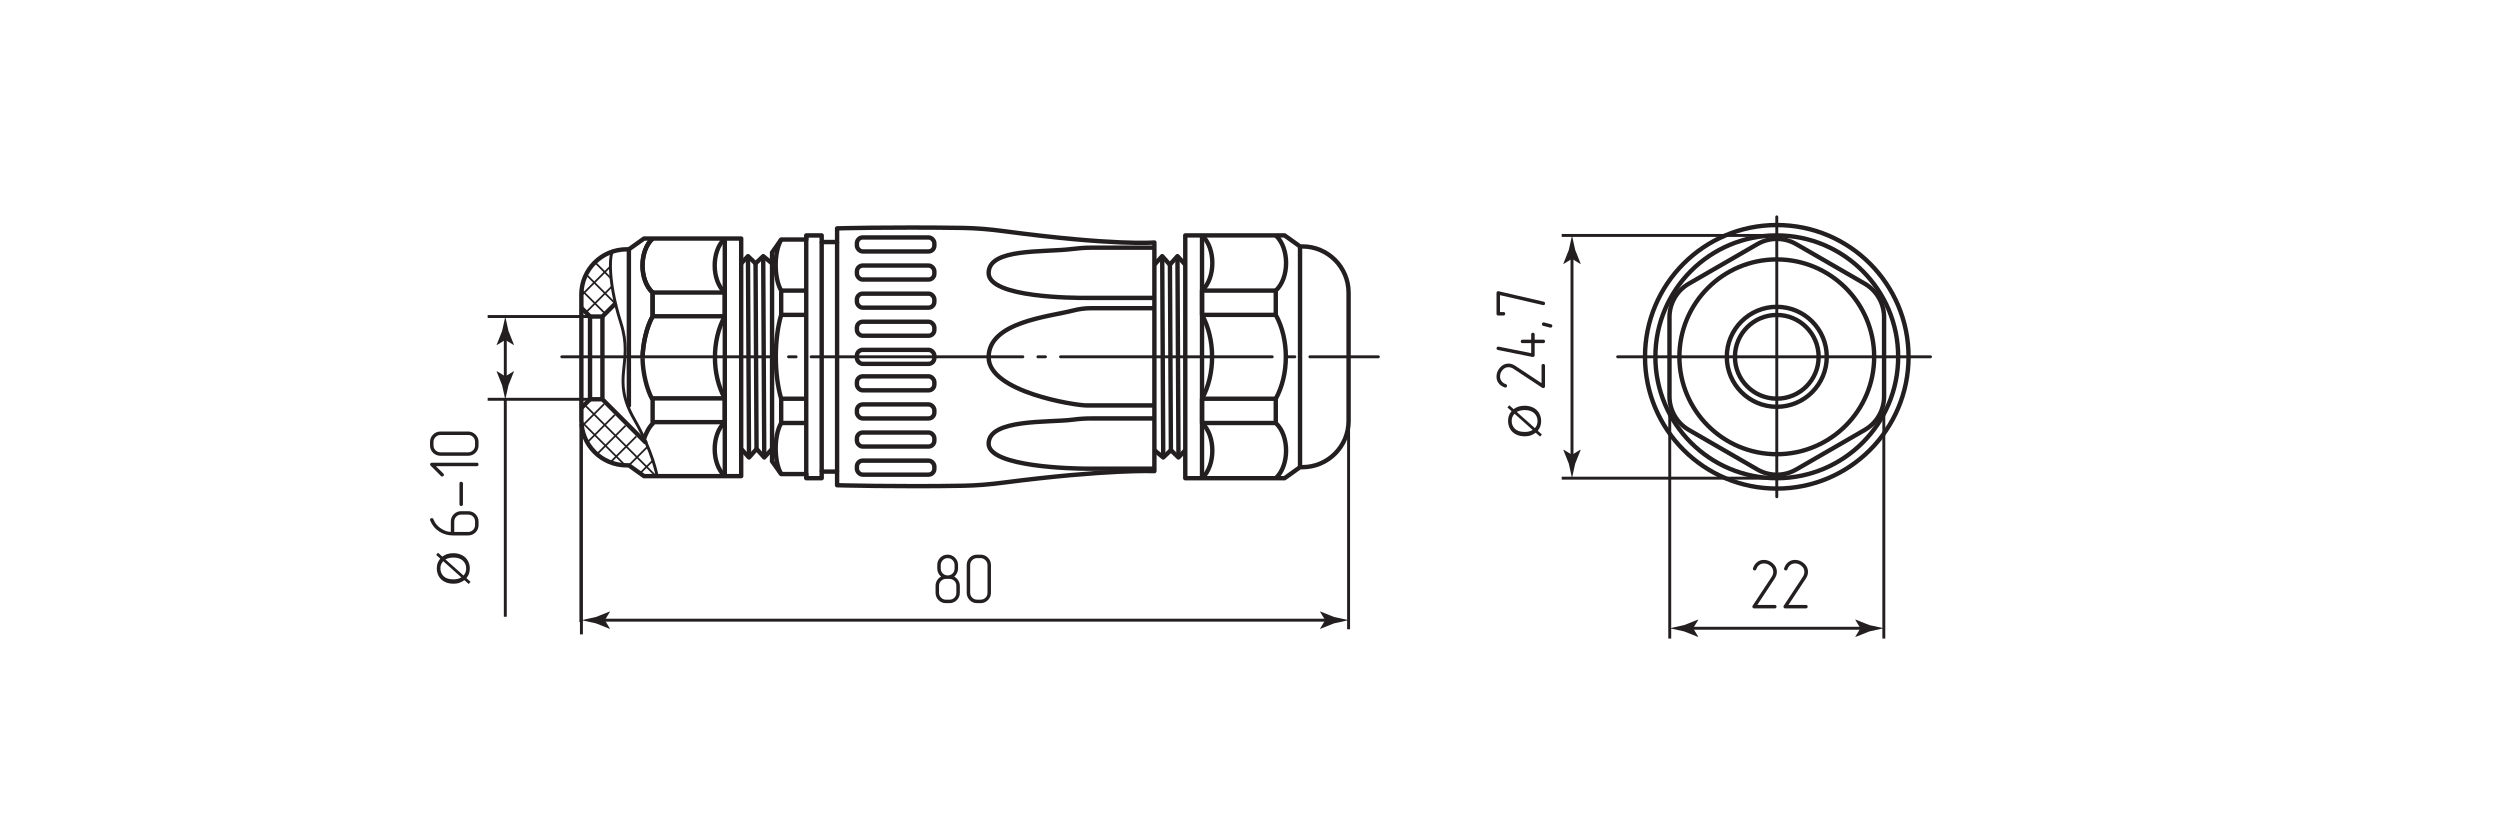 <?xml version="1.0" encoding="UTF-8"?>
<svg id="ffc22_4p" xmlns="http://www.w3.org/2000/svg" version="1.1" viewBox="0 0 425.197 141.732">
  <defs>
    <style>
      .cls-1 {
        stroke-dasharray: 0 0 0 0 36 2.565 1.282 2.565;
      }

      .cls-1, .cls-2, .cls-3, .cls-4, .cls-5 {
        stroke-linejoin: round;
      }

      .cls-1, .cls-2, .cls-3, .cls-4, .cls-5, .cls-6 {
        fill: none;
        stroke: #231f20;
      }

      .cls-1, .cls-2, .cls-5 {
        stroke-linecap: round;
      }

      .cls-1, .cls-2, .cls-6 {
        stroke-width: .5px;
      }

      .cls-7 {
        fill: #231f20;
        stroke-width: 0px;
      }

      .cls-3 {
        stroke-width: .3px;
      }

      .cls-4, .cls-5 {
        stroke-width: .75px;
      }

      .cls-6 {
        stroke-miterlimit: 10;
      }
    </style>
  </defs>
  <g id="Middles">
    <line class="cls-1" x1="95.551" y1="60.685" x2="234.428" y2="60.685"/>
    <line class="cls-2" x1="275.132" y1="60.685" x2="328.338" y2="60.685"/>
    <line class="cls-2" x1="302.192" y1="84.483" x2="302.192" y2="36.886"/>
  </g>
  <g id="Texts">
    <path class="cls-7" d="M257.082,69.92l-.698-.623.312-.367.735.653c.317-.213.594-.356.831-.43.312-.099.661-.148,1.046-.148.557,0,1.053.113,1.488.338s.764.541.987.948.334.839.334,1.297c0,.341-.048.651-.145.928-.074.213-.216.461-.427.746l.698.623-.312.367-.731-.653c-.369.242-.683.404-.944.486s-.575.122-.941.122c-.559,0-1.057-.111-1.493-.334s-.768-.535-.993-.937c-.225-.402-.338-.849-.338-1.341,0-.332.044-.621.132-.87.088-.248.241-.516.459-.803ZM257.583,70.365c-.183.233-.308.436-.375.61-.067.175-.1.379-.1.614,0,.542.183.99.551,1.343.367.354.916.531,1.646.531.287,0,.542-.027.764-.082.166-.04.37-.122.612-.249l-3.099-2.768ZM257.965,70.061l3.088,2.757c.156-.19.265-.366.327-.527.082-.21.122-.438.122-.683,0-.539-.19-.985-.571-1.336s-.915-.527-1.603-.527c-.515,0-.969.105-1.362.315Z"/>
    <g>
      <path class="cls-7" d="M162.727,102.077c-.354.338-.772.507-1.255.507h-.591c-.491,0-.905-.169-1.243-.507-.346-.346-.519-.764-.519-1.254v-1.182c0-.338.084-.646.253-.923.169-.277.398-.492.688-.645-.201-.169-.36-.372-.477-.609-.117-.237-.175-.493-.175-.766v-.603c0-.491.169-.905.506-1.243.346-.346.764-.519,1.255-.519s.909.173,1.254.519c.346.338.519.752.519,1.243v.603c0,.273-.059.529-.175.766-.116.237-.275.44-.476.609.281.153.51.368.688.645.177.278.265.585.265.923v1.182c0,.491-.173.909-.519,1.254ZM162.655,99.641c0-.338-.113-.62-.338-.845s-.507-.338-.845-.338h-.591c-.161,0-.312.03-.453.091-.141.06-.265.145-.374.253-.108.109-.193.233-.253.374-.061.141-.091.296-.091.465v1.182c0,.161.03.312.091.452.06.141.145.266.253.374s.233.193.374.253c.141.061.292.09.453.09h.591c.338,0,.62-.11.845-.332s.338-.5.338-.838v-1.182ZM162.353,96.094c0-.161-.03-.312-.09-.453-.061-.141-.143-.265-.248-.374-.104-.108-.227-.193-.368-.253-.141-.06-.296-.09-.464-.09-.161,0-.312.03-.453.09-.141.061-.266.145-.374.253-.108.109-.195.233-.259.374-.064.141-.097.292-.097.453v.603c0,.169.03.324.091.464.06.141.145.264.253.368.109.104.233.187.374.247.141.061.292.091.453.091.338,0,.619-.111.844-.332s.338-.5.338-.838v-.603Z"/>
      <path class="cls-7" d="M168.023,102.065c-.346.346-.764.519-1.255.519h-.591c-.491,0-.905-.169-1.243-.507-.346-.346-.519-.764-.519-1.254v-4.717c0-.482.169-.9.506-1.254.346-.346.764-.519,1.255-.519h.591c.491,0,.909.173,1.255.519.346.338.519.756.519,1.254v4.717c0,.482-.173.897-.519,1.243ZM167.951,96.105c0-.161-.03-.312-.091-.452-.06-.141-.145-.266-.253-.374-.109-.108-.233-.195-.374-.259-.141-.064-.296-.097-.465-.097h-.591c-.161,0-.312.03-.453.09-.141.061-.265.145-.374.253-.108.109-.193.233-.253.374-.061.141-.091.295-.091.464v4.717c0,.161.03.312.091.452.06.141.145.266.253.374s.233.193.374.253c.141.061.292.09.453.09h.591c.338,0,.62-.11.845-.332s.338-.5.338-.838v-4.717Z"/>
    </g>
    <g>
      <path class="cls-7" d="M262.776,65.723c0,.081-.032.149-.097.205-.064.057-.137.084-.217.084-.064,0-.113-.016-.145-.048l-4.898-3.233c-.273-.185-.563-.277-.869-.277-.394,0-.728.161-1.001.482-.282.322-.422.684-.422,1.086,0,.29.077.547.229.772.169.241.426.426.772.555.065.017.113.048.145.097s.048.101.048.157c0,.089-.026.163-.079.223-.052.061-.123.091-.211.091-.024,0-.061-.008-.109-.024-.482-.169-.84-.426-1.073-.772-.217-.297-.326-.655-.326-1.074,0-.555.193-1.058.579-1.508.395-.466.877-.7,1.448-.7.201,0,.398.032.591.096.193.064.394.165.603.302l4.439,2.932v-2.968c0-.201.101-.302.302-.302.072,0,.139.026.199.079.06.052.09.126.09.223v3.522Z"/>
      <path class="cls-7" d="M260.424,56.881c0-.193.097-.29.29-.29.081,0,.151.026.211.078.061.053.091.123.091.211v.893h1.472c.097,0,.169.028.217.084s.072.125.072.205-.026.151-.079.211c-.052.061-.123.091-.211.091h-1.472v2.062c0,.081-.028.149-.084.205-.056.057-.125.084-.205.084h-.072l-5.887-1.182c-.161-.04-.242-.133-.242-.277,0-.081.028-.151.084-.211.057-.06.125-.09.205-.09h.073l5.537,1.11v-1.701h-1.484c-.193,0-.29-.101-.29-.302,0-.072.024-.139.072-.199.048-.06.121-.09.217-.09h1.484v-.893Z"/>
      <path class="cls-7" d="M262.62,54.842l1.158.302c.161.041.241.133.241.277,0,.081-.028.153-.084.217-.057.064-.125.097-.205.097-.032,0-.061-.004-.084-.012l-1.17-.302c-.152-.032-.229-.125-.229-.277,0-.088.026-.163.078-.223.053-.061.119-.09.199-.09.041,0,.072.004.097.012Z"/>
      <path class="cls-7" d="M262.547,51.308c.153.04.229.137.229.289,0,.201-.092.302-.277.302-.032,0-.061-.004-.084-.012l-7.299-1.689v2.872h.591c.193,0,.29.101.29.301,0,.081-.026.149-.079.205-.052.057-.123.084-.211.084h-.881c-.201,0-.302-.096-.302-.29v-3.546c0-.088.026-.161.079-.217s.119-.084.199-.084c.032,0,.06.004.084.012l7.661,1.773Z"/>
    </g>
    <g>
      <path class="cls-7" d="M298.324,103.479c-.081,0-.149-.032-.205-.097-.057-.064-.084-.137-.084-.217,0-.064.016-.113.048-.145l3.233-4.898c.185-.273.277-.563.277-.869,0-.394-.161-.728-.482-1.001-.322-.282-.684-.422-1.086-.422-.29,0-.547.077-.772.229-.241.169-.426.426-.555.772-.017.065-.048.113-.097.145s-.101.048-.157.048c-.089,0-.163-.026-.223-.079-.061-.052-.091-.123-.091-.211,0-.024.008-.061.024-.109.169-.482.426-.84.772-1.073.297-.217.655-.326,1.074-.326.555,0,1.058.193,1.508.579.466.395.7.877.7,1.448,0,.201-.032.398-.096.591-.064.193-.165.394-.302.603l-2.932,4.439h2.968c.201,0,.302.101.302.302,0,.072-.026.139-.079.199-.052.06-.126.09-.223.09h-3.522Z"/>
      <path class="cls-7" d="M303.62,103.479c-.081,0-.149-.032-.205-.097-.057-.064-.084-.137-.084-.217,0-.064.016-.113.048-.145l3.233-4.898c.185-.273.277-.563.277-.869,0-.394-.161-.728-.482-1.001-.322-.282-.684-.422-1.086-.422-.29,0-.547.077-.772.229-.241.169-.426.426-.555.772-.017.065-.048.113-.097.145s-.101.048-.157.048c-.089,0-.163-.026-.223-.079-.061-.052-.091-.123-.091-.211,0-.024.008-.061.024-.109.169-.482.426-.84.772-1.073.297-.217.655-.326,1.074-.326.555,0,1.058.193,1.508.579.466.395.7.877.7,1.448,0,.201-.032.398-.096.591-.064.193-.165.394-.302.603l-2.932,4.439h2.968c.201,0,.302.101.302.302,0,.072-.026.139-.079.199-.052.06-.126.09-.223.09h-3.522Z"/>
    </g>
    <path class="cls-7" d="M74.88,95l-.696-.622.311-.367.733.652c.316-.212.592-.355.829-.429.311-.099.659-.148,1.044-.148.555,0,1.05.112,1.485.337s.763.54.985.946.333.837.333,1.294c0,.341-.048.649-.144.926-.074.212-.216.46-.426.744l.696.622-.311.367-.729-.652c-.368.242-.682.404-.942.485s-.573.122-.939.122c-.558,0-1.054-.111-1.49-.333s-.766-.534-.991-.935c-.225-.401-.337-.847-.337-1.338,0-.331.044-.62.131-.868.088-.248.24-.515.457-.801ZM75.38,95.444c-.183.232-.307.435-.374.609-.067.174-.1.378-.1.613,0,.541.183.987.55,1.34.366.353.914.529,1.642.529.286,0,.541-.027.763-.081.165-.039.369-.122.611-.248l-3.091-2.762ZM75.761,95.141l3.08,2.751c.155-.19.264-.365.326-.526.081-.21.122-.437.122-.681,0-.538-.19-.982-.57-1.333s-.913-.526-1.599-.526c-.513,0-.966.105-1.359.315Z"/>
    <g>
      <path class="cls-7" d="M74.755,90.437c-.731-.458-1.263-1.098-1.592-1.918-.016-.048-.024-.088-.024-.121,0-.08.03-.146.091-.199.06-.052.131-.078.211-.078.129,0,.221.064.277.193.258.684.708,1.223,1.352,1.617.257.161.515.29.772.386.29.096.567.145.833.145v-1.749c0-.499.168-.917.506-1.255.346-.346.768-.519,1.267-.519h1.182c.491,0,.909.173,1.254.519.338.354.507.772.507,1.255v.591c0,.491-.169.905-.507,1.243-.346.346-.764.519-1.254.519h-2.63c-.812,0-1.561-.209-2.244-.627ZM79.629,90.473c.161,0,.312-.03.452-.091.141-.06.266-.145.374-.253s.193-.233.253-.374c.061-.141.09-.292.09-.453v-.591c0-.338-.11-.62-.332-.845s-.5-.338-.838-.338h-1.182c-.338,0-.62.113-.845.338s-.338.507-.338.845v1.761h2.365Z"/>
      <path class="cls-7" d="M78.735,85.768c0,.089-.028.161-.084.217-.057.057-.125.084-.205.084-.081,0-.151-.026-.211-.079-.06-.052-.09-.126-.09-.223v-3.535c0-.193.101-.29.302-.29.08,0,.148.024.205.073.056.048.084.121.084.217v3.535Z"/>
      <path class="cls-7" d="M81.317,78.783c.048.057.072.125.072.205,0,.081-.026.151-.079.211-.052.06-.123.09-.211.09h-6.961l1.267,1.255c.064.064.097.132.097.205,0,.081-.03.151-.09.211-.061.061-.131.09-.211.09-.072,0-.141-.032-.205-.096l-1.761-1.762c-.056-.048-.084-.112-.084-.193,0-.08.026-.151.079-.211.052-.061.123-.09.211-.09h7.661c.097,0,.169.028.217.084Z"/>
      <path class="cls-7" d="M80.871,73.91c.346.346.519.764.519,1.255v.591c0,.491-.169.905-.507,1.243-.346.346-.764.519-1.254.519h-4.717c-.482,0-.9-.169-1.254-.506-.346-.346-.519-.764-.519-1.255v-.591c0-.491.173-.909.519-1.255.338-.346.756-.519,1.254-.519h4.717c.482,0,.897.173,1.243.519ZM74.911,73.982c-.161,0-.312.03-.452.091-.141.06-.266.145-.374.253-.108.109-.195.233-.259.374-.064.141-.097.296-.097.465v.591c0,.161.03.312.09.453.061.141.145.265.253.374.109.108.233.193.374.253.141.061.295.091.464.091h4.717c.161,0,.312-.03.452-.091.141-.06.266-.145.374-.253s.193-.233.253-.374c.061-.141.09-.292.09-.453v-.591c0-.338-.11-.62-.332-.845s-.5-.338-.838-.338h-4.717Z"/>
    </g>
  </g>
  <g id="Sections">
    <line class="cls-3" x1="106.959" y1="79.145" x2="110.067" y2="76.037"/>
    <line class="cls-3" x1="103.886" y1="78.558" x2="108.237" y2="74.207"/>
    <line class="cls-3" x1="101.689" y1="77.095" x2="106.407" y2="72.378"/>
    <line class="cls-3" x1="99.933" y1="75.193" x2="104.577" y2="70.548"/>
    <line class="cls-3" x1="98.952" y1="72.514" x2="102.748" y2="68.718"/>
    <line class="cls-3" x1="111.608" y1="81.032" x2="99.538" y2="68.963"/>
    <line class="cls-3" x1="108.856" y1="80.499" x2="110.997" y2="78.358"/>
    <line class="cls-3" x1="106.317" y1="79.139" x2="98.877" y2="71.7"/>
    <line class="cls-3" x1="99.654" y1="53.135" x2="104.085" y2="48.704"/>
    <line class="cls-3" x1="98.877" y1="50.252" x2="103.821" y2="45.309"/>
    <line class="cls-3" x1="103.943" y1="47.372" x2="101.184" y2="44.613"/>
    <line class="cls-3" x1="104.618" y1="51.606" x2="99.838" y2="46.826"/>
    <line class="cls-3" x1="102.742" y1="53.157" x2="98.912" y2="49.327"/>
  </g>
  <g id="BreakLine">
    <path class="cls-6" d="M104.291,42.749c-.453-.243-1.212,4.248,1.316,12.206,2.222,6.993-1.787,9.324,2.282,16.392,3.217,5.589,3.867,9.629,3.867,9.629"/>
  </g>
  <g id="Pointers">
    <g>
      <line class="cls-6" x1="102.15" y1="105.479" x2="226.105" y2="105.479"/>
      <path class="cls-7" d="M102.868,105.479l.877-1.441-.049-.033-2.35.933c-.819.18-1.637.36-2.456.54.819.18,1.637.36,2.456.54l2.35.933.049-.025-.877-1.449Z"/>
      <path class="cls-7" d="M225.387,105.479l-.877-1.441.049-.033,2.35.933c.819.18,1.637.36,2.456.54-.819.18-1.637.36-2.456.54l-2.35.933-.049-.025.877-1.449Z"/>
    </g>
    <g>
      <line class="cls-6" x1="267.363" y1="43.304" x2="267.363" y2="78.066"/>
      <path class="cls-7" d="M267.363,44.022l1.441.877.033-.049-.933-2.35c-.18-.819-.36-1.637-.54-2.456-.18.819-.36,1.637-.54,2.456l-.933,2.35.025.049,1.449-.877Z"/>
      <path class="cls-7" d="M267.363,77.348l1.441-.877.033.049-.933,2.35c-.18.819-.36,1.637-.54,2.456-.18-.819-.36-1.637-.54-2.456l-.933-2.35.025-.049,1.449.877Z"/>
    </g>
    <g>
      <line class="cls-6" x1="287.248" y1="106.854" x2="317.137" y2="106.854"/>
      <path class="cls-7" d="M287.966,106.854l.877-1.441-.049-.033-2.35.933c-.819.18-1.637.36-2.456.54.819.18,1.637.36,2.456.54l2.35.933.049-.025-.877-1.449Z"/>
      <path class="cls-7" d="M316.419,106.854l-.877-1.441.049-.033,2.35.933c.819.18,1.637.36,2.456.54-.819.18-1.637.36-2.456.54l-2.35.933-.049-.025.877-1.449Z"/>
    </g>
    <g>
      <line class="cls-6" x1="85.941" y1="64.727" x2="85.941" y2="57.095"/>
      <path class="cls-7" d="M85.941,64.009l-1.441-.877-.033.049.933,2.35c.18.819.36,1.637.54,2.456.18-.819.36-1.637.54-2.456l.933-2.35-.025-.049-1.449.877Z"/>
      <path class="cls-7" d="M85.941,57.813l-1.441.877-.033-.049.933-2.35c.18-.819.36-1.637.54-2.456.18.819.36,1.637.54,2.456l.933,2.35-.025.049-1.449-.877Z"/>
    </g>
  </g>
  <g id="_Сallout" data-name="Сallout">
    <line class="cls-6" x1="229.366" y1="107.024" x2="229.366" y2="71.59"/>
    <line class="cls-6" x1="98.889" y1="107.897" x2="98.889" y2="72.448"/>
    <line class="cls-6" x1="301.735" y1="40.043" x2="265.612" y2="40.043"/>
    <line class="cls-6" x1="302.192" y1="81.327" x2="265.612" y2="81.327"/>
    <line class="cls-6" x1="283.987" y1="70.467" x2="283.987" y2="108.605"/>
    <line class="cls-6" x1="320.398" y1="70.009" x2="320.398" y2="108.605"/>
    <line class="cls-6" x1="98.8" y1="105.808" x2="98.8" y2="72.163"/>
    <line class="cls-6" x1="100.754" y1="53.834" x2="82.941" y2="53.834"/>
    <line class="cls-6" x1="100.754" y1="67.909" x2="82.941" y2="67.909"/>
    <line class="cls-6" x1="85.941" y1="67.829" x2="85.941" y2="104.897"/>
  </g>
  <g id="BaseContour">
    <path class="cls-4" d="M126.06,40.573v40.403h-16.534l-2.566-1.832h-.391c-4.247,0-7.691-3.451-7.691-7.698v-21.344c0-4.247,3.444-7.698,7.691-7.698h.391l2.566-1.832h16.534Z"/>
    <line class="cls-4" x1="123.273" y1="40.571" x2="123.273" y2="80.979"/>
    <path class="cls-4" d="M109.28,60.91c.045-2.371.646-5.176,1.717-7.115v-4.041c-2.289-2.1-2.289-7.083,0-9.183"/>
    <path class="cls-4" d="M123.273,80.979c-2.289-2.102-2.289-7.083,0-9.184v-4.041c-2.236-4.05-2.236-9.909,0-13.959v-4.041c-2.289-2.1-2.289-7.083,0-9.183"/>
    <line class="cls-4" x1="110.997" y1="49.753" x2="123.273" y2="49.753"/>
    <line class="cls-4" x1="110.997" y1="53.795" x2="123.058" y2="53.795"/>
    <line class="cls-4" x1="110.854" y1="67.754" x2="123.273" y2="67.754"/>
    <line class="cls-4" x1="110.997" y1="71.795" x2="123.273" y2="71.795"/>
    <polyline class="cls-4" points="98.877 52.359 100.352 53.834 100.352 67.909 98.8 69.461"/>
    <polyline class="cls-4" points="100.352 67.909 102.459 67.909 109.743 75.193 109.636 75.085"/>
    <polyline class="cls-4" points="100.352 53.834 102.459 53.834 104.74 51.553"/>
    <line class="cls-4" x1="102.459" y1="53.834" x2="102.459" y2="67.754"/>
    <path class="cls-4" d="M109.28,60.91c.045-2.371.646-5.176,1.717-7.115v-4.041c-2.289-2.1-2.289-7.083,0-9.183"/>
    <path class="cls-4" d="M109.28,60.91c.045,2.371.646,5.176,1.717,7.115v4.041c-.625.574-1.217,1.806-1.501,2.692"/>
    <line class="cls-4" x1="129.982" y1="77.803" x2="129.807" y2="43.657"/>
    <line class="cls-4" x1="128.671" y1="76.465" x2="128.504" y2="44.806"/>
    <line class="cls-4" x1="127.39" y1="77.803" x2="127.214" y2="43.657"/>
    <path class="cls-4" d="M196.336,41.244v38.882s-7.856-.356-25.852,1.978c-2.203.286-4.408.471-6.629.511-11.016.199-21.482-.087-21.482-.087v-2.323h-2.622v1.122h-2.626v-.701h-4.262l-1.553-2.163v-35.52l1.553-2.2h4.262v-.701h2.626v1.122h2.622v-2.323s8.758-.256,21.303-.078c2.348.033,4.685.234,7.013.546,18.903,2.528,25.647,1.935,25.647,1.935Z"/>
    <path class="cls-4" d="M132.863,80.626c-1.246-2.148-1.246-6.533,0-8.681v-4.129c-1.217-4.138-1.217-10.125,0-14.264v-4.129c-1.246-2.146-1.246-6.534,0-8.679"/>
    <line class="cls-4" x1="132.863" y1="49.423" x2="137.125" y2="49.423"/>
    <line class="cls-4" x1="132.863" y1="53.552" x2="137.074" y2="53.552"/>
    <line class="cls-4" x1="132.863" y1="67.816" x2="137.125" y2="67.816"/>
    <line class="cls-4" x1="132.863" y1="71.945" x2="137.125" y2="71.945"/>
    <polyline class="cls-4" points="126.06 76.353 127.39 77.803 128.687 76.353 129.982 77.803 131.313 76.353"/>
    <polyline class="cls-4" points="126.06 44.806 127.214 43.567 128.504 44.806 129.807 43.567 131.313 44.806"/>
    <line class="cls-4" x1="197.668" y1="43.567" x2="197.843" y2="77.712"/>
    <line class="cls-4" x1="198.979" y1="44.905" x2="199.146" y2="76.563"/>
    <line class="cls-4" x1="200.26" y1="43.567" x2="200.435" y2="77.712"/>
    <polyline class="cls-4" points="201.59 45.016 200.26 43.567 198.963 45.016 197.668 43.567 196.336 45.016"/>
    <polyline class="cls-4" points="201.59 76.563 200.435 77.803 199.146 76.563 197.843 77.803 196.336 76.563"/>
    <line class="cls-4" x1="139.751" y1="41.164" x2="139.751" y2="80.205"/>
    <line class="cls-4" x1="142.373" y1="80.205" x2="142.373" y2="41.164"/>
    <path class="cls-4" d="M322.839,60.687c0,11.402-9.245,20.645-20.648,20.645s-20.645-9.243-20.645-20.645,9.243-20.648,20.645-20.648,20.648,9.245,20.648,20.648Z"/>
    <path class="cls-4" d="M295.062,64.804"/>
    <path class="cls-4" d="M310.692,60.687c0,4.694-3.804,8.5-8.5,8.5s-8.5-3.806-8.5-8.5,3.806-8.501,8.5-8.501,8.5,3.806,8.5,8.501Z"/>
    <path class="cls-4" d="M283.944,53.947v13.477c0,2.35,1.255,4.522,3.29,5.696l11.67,6.737c2.035,1.176,4.543,1.176,6.577,0l11.67-6.737c2.035-1.174,3.29-3.346,3.29-5.696v-13.477c0-2.348-1.255-4.519-3.29-5.696l-11.67-6.737c-2.035-1.174-4.543-1.174-6.577,0l-11.67,6.737c-2.035,1.176-3.29,3.348-3.29,5.696Z"/>
    <path class="cls-4" d="M309.31,60.687c0,3.931-3.185,7.117-7.117,7.117s-7.117-3.187-7.117-7.117,3.187-7.118,7.117-7.118,7.117,3.187,7.117,7.118Z"/>
    <line class="cls-4" x1="137.125" y1="81.33" x2="137.125" y2="40.042"/>
    <path class="cls-4" d="M318.757,60.688c0,9.148-7.413,16.564-16.564,16.564s-16.564-7.416-16.564-16.564,7.416-16.567,16.564-16.567,16.564,7.416,16.564,16.567Z"/>
    <path class="cls-4" d="M201.59,81.327v-41.285h16.895l2.622,1.872h.4c4.339,0,7.859,3.526,7.859,7.866v21.81c0,4.339-3.519,7.866-7.859,7.866h-.4l-2.622,1.872h-16.895Z"/>
    <line class="cls-4" x1="221.107" y1="79.455" x2="221.107" y2="41.914"/>
    <line class="cls-4" x1="204.438" y1="81.33" x2="204.438" y2="40.04"/>
    <path class="cls-4" d="M216.981,40.04c2.339,2.148,2.339,7.237,0,9.385v4.129c2.285,4.138,2.285,10.125,0,14.264v4.129c2.339,2.146,2.339,7.237,0,9.383"/>
    <path class="cls-4" d="M204.438,40.04c2.339,2.148,2.339,7.237,0,9.385v4.129c2.285,4.138,2.285,10.125,0,14.264v4.129c2.339,2.146,2.339,7.237,0,9.383"/>
    <line class="cls-4" x1="216.981" y1="71.947" x2="204.438" y2="71.947"/>
    <line class="cls-4" x1="216.981" y1="67.818" x2="204.657" y2="67.818"/>
    <line class="cls-4" x1="216.981" y1="53.554" x2="204.438" y2="53.554"/>
    <line class="cls-4" x1="216.981" y1="49.424" x2="204.438" y2="49.424"/>
    <path class="cls-4" d="M196.294,52.417h-10.659c-1.062,0-2.111.134-3.126.398-4.063,1.055-14.364,1.924-14.364,7.952,0,5.881,14.687,8.189,16.631,8.189h11.733"/>
    <path class="cls-4" d="M196.294,42.126h-10.659c-1.062,0-2.111.072-3.126.205-4.95.65-14.364-.204-14.364,4.107,0,4.229,14.687,4.229,16.631,4.229h11.733"/>
    <path class="cls-4" d="M196.294,71.167h-10.659c-1.062,0-2.111.069-3.126.205-4.063.545-14.384-.205-14.364,4.107.018,3.976,14.687,4.229,16.631,4.229h11.733"/>
    <rect class="cls-4" x="145.742" y="59.502" width="13.172" height="2.382" rx=".991" ry=".991"/>
    <rect class="cls-4" x="145.742" y="54.722" width="13.172" height="2.382" rx=".991" ry=".991"/>
    <rect class="cls-4" x="145.742" y="49.943" width="13.172" height="2.382" rx=".991" ry=".991"/>
    <rect class="cls-4" x="145.742" y="45.164" width="13.172" height="2.382" rx=".991" ry=".991"/>
    <rect class="cls-4" x="145.742" y="40.384" width="13.172" height="2.382" rx=".991" ry=".991"/>
    <rect class="cls-4" x="145.742" y="78.344" width="13.172" height="2.382" rx=".991" ry=".991"/>
    <rect class="cls-4" x="145.742" y="73.564" width="13.172" height="2.382" rx=".991" ry=".991"/>
    <rect class="cls-4" x="145.742" y="68.785" width="13.172" height="2.382" rx=".991" ry=".991"/>
    <rect class="cls-4" x="145.742" y="64.006" width="13.172" height="2.382" rx=".991" ry=".991"/>
    <path class="cls-4" d="M324.604,60.687c0,12.378-10.036,22.411-22.413,22.411s-22.411-10.033-22.411-22.411,10.033-22.413,22.411-22.413,22.413,10.036,22.413,22.413Z"/>
    <line class="cls-5" x1="106.959" y1="42.405" x2="106.959" y2="68.977"/>
  </g>
</svg>